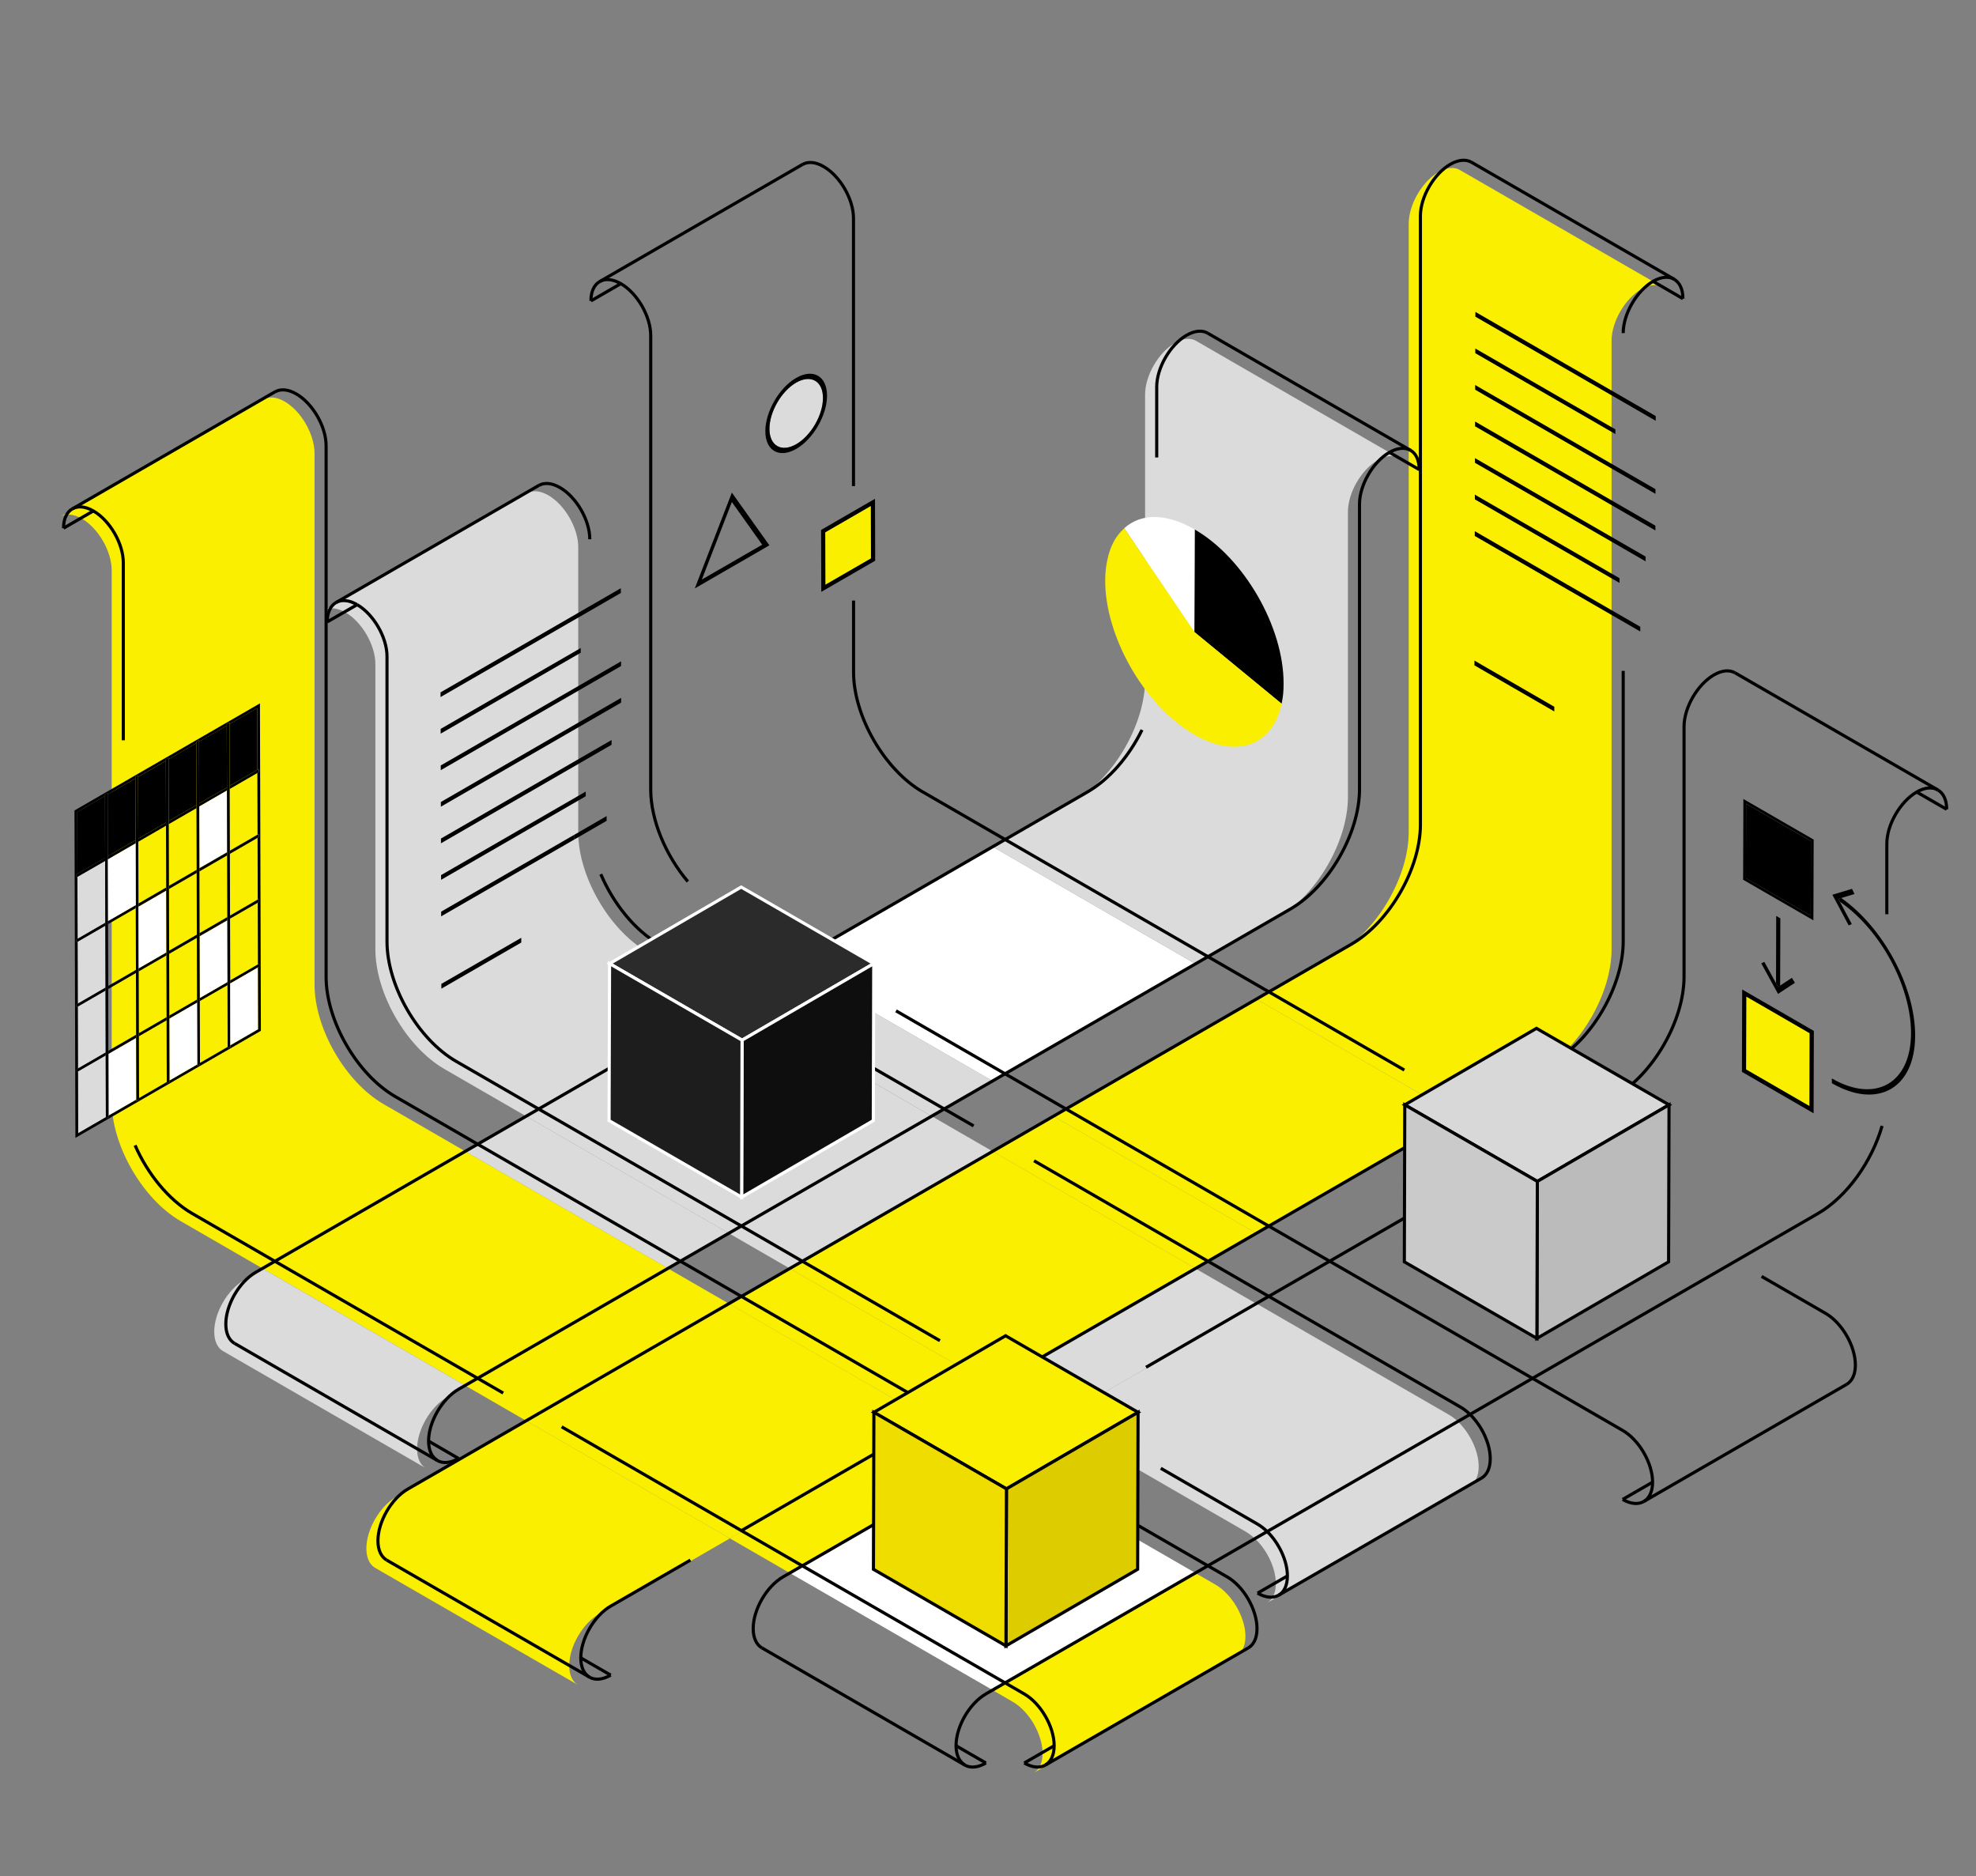 <?xml version="1.0" encoding="UTF-8"?>
<svg id="_export_" xmlns="http://www.w3.org/2000/svg" viewBox="0 0 316 300">
  <rect x="0" y="0" width="316" height="300" fill="#808080" stroke="none"/>
  <g>
    <g>
      <path d="M233.44,27.17l32.44,18.72c-.86-.5-2.06-.43-3.38.33-2.64,1.53-4.78,5.23-4.78,8.28v97.28c0,7.05-4.95,15.62-11.05,19.14-4.4,2.54-8.79,5.08-13.19,7.62-10.81-6.25-21.62-12.49-32.44-18.73,4.4-2.54,8.79-5.08,13.19-7.62,6.1-3.52,11.05-12.09,11.05-19.14V35.77c0-3.05,2.14-6.75,4.78-8.27,1.32-.76,2.51-.83,3.38-.33Z" fill="#fbef00" stroke-width="0"/>
      <path d="M236.47,234.47c0,1.53-.54,2.59-1.4,3.09l-32.44,18.72c.86-.5,1.4-1.57,1.4-3.09,0-2.42-1.35-5.26-3.23-7.09,10.81-6.24,21.62-12.48,32.43-18.72,1.88,1.82,3.24,4.66,3.24,7.09Z" fill="#dbdbdb" stroke-width="0"/>
      <path d="M233.49,178.55c-10.81,6.24-21.63,12.48-32.44,18.72-10.81-6.24-21.63-12.48-32.44-18.73,10.81-6.24,21.63-12.48,32.44-18.72,10.82,6.24,21.63,12.48,32.44,18.73Z" fill="#fbef00" stroke-width="0"/>
      <path d="M233.23,227.39c-10.81,6.25-21.62,12.48-32.43,18.72-.49-.47-1.01-.87-1.54-1.19-10.21-5.89-20.42-11.79-30.63-17.69,10.81-6.25,21.62-12.49,32.43-18.73,10.21,5.9,20.43,11.79,30.64,17.69.54.31,1.06.71,1.54,1.19Z" fill="#dbdbdb" stroke-width="0"/>
      <path d="M191.28,54.5l32.44,18.73c-.86-.5-2.06-.43-3.38.33-2.64,1.52-4.78,5.23-4.78,8.27v45.6c0,7.05-4.95,15.62-11.05,19.14-4.4,2.54-8.79,5.08-13.19,7.62-10.81-6.25-21.63-12.49-32.44-18.73,4.4-2.54,8.79-5.08,13.19-7.62,6.1-3.52,11.05-12.1,11.05-19.14v-45.6c0-3.05,2.14-6.75,4.78-8.27,1.32-.76,2.51-.83,3.38-.33Z" fill="#dbdbdb" stroke-width="0"/>
      <path d="M201.05,208.51c-10.81,6.24-21.62,12.48-32.43,18.73-3.25-1.87-6.49-3.74-9.74-5.62,10.81-6.24,21.63-12.48,32.44-18.72l9.73,5.62Z" fill="#dbdbdb" stroke-width="0"/>
      <path d="M201.05,197.27c-3.24,1.87-6.49,3.74-9.73,5.62-10.82-6.25-21.63-12.48-32.44-18.73,3.24-1.87,6.49-3.74,9.73-5.62,10.81,6.25,21.63,12.49,32.44,18.73Z" fill="#fbef00" stroke-width="0"/>
      <path d="M199.17,261.63c0,1.52-.54,2.59-1.4,3.09l-32.44,18.73c.86-.5,1.4-1.57,1.4-3.09,0-3.05-2.14-6.75-4.78-8.27-1.02-.59-2.04-1.18-3.06-1.77,10.81-6.24,21.62-12.48,32.43-18.72,1.03.59,2.04,1.18,3.07,1.77,2.64,1.52,4.78,5.23,4.78,8.27Z" fill="#fbef00" stroke-width="0"/>
      <path d="M158.88,135.47c10.81,6.24,21.63,12.48,32.44,18.73-10.82,6.24-21.63,12.48-32.44,18.72-10.81-6.24-21.63-12.48-32.44-18.72,10.81-6.25,21.63-12.49,32.44-18.73Z" fill="#fff" stroke-width="0"/>
      <path d="M191.32,202.89c-10.81,6.24-21.63,12.48-32.44,18.72-10.82-6.24-21.63-12.48-32.44-18.72,10.81-6.25,21.63-12.48,32.44-18.73,10.81,6.25,21.62,12.48,32.44,18.73Z" fill="#fbef00" stroke-width="0"/>
      <path d="M191.31,251.58c-10.81,6.25-21.62,12.48-32.43,18.72-10.81-6.24-21.63-12.48-32.44-18.72,10.82-6.25,21.63-12.48,32.44-18.72,10.81,6.24,21.62,12.48,32.43,18.72Z" fill="#fff" stroke-width="0"/>
      <path d="M158.88,221.62c-3.24,1.87-6.49,3.75-9.74,5.62-10.81-6.25-21.62-12.48-32.44-18.73,3.24-1.87,6.49-3.74,9.74-5.62,10.81,6.24,21.62,12.48,32.44,18.72Z" fill="#fbef00" stroke-width="0"/>
      <path d="M158.88,172.92c-3.24,1.87-6.49,3.74-9.73,5.62-10.82-6.25-21.63-12.49-32.44-18.73,3.24-1.87,6.49-3.74,9.73-5.62,10.81,6.24,21.63,12.48,32.44,18.72Z" fill="#dbdbdb" stroke-width="0"/>
      <path d="M158.88,184.16c-10.81,6.25-21.63,12.48-32.44,18.73-3.24-1.87-6.49-3.74-9.73-5.62,10.81-6.24,21.62-12.48,32.44-18.72,3.24,1.87,6.49,3.74,9.73,5.62Z" fill="#dbdbdb" stroke-width="0"/>
      <path d="M158.88,232.86c-10.81,6.24-21.62,12.48-32.44,18.72l-9.73-5.62c10.81-6.25,21.62-12.49,32.43-18.73,3.25,1.87,6.49,3.74,9.74,5.62Z" fill="#fbef00" stroke-width="0"/>
      <path d="M116.71,159.82c10.81,6.24,21.62,12.48,32.44,18.73-10.82,6.24-21.63,12.48-32.44,18.72-10.82-6.24-21.63-12.48-32.44-18.72,10.81-6.25,21.63-12.48,32.44-18.73Z" fill="#dbdbdb" stroke-width="0"/>
      <path d="M149.15,227.24c-10.81,6.24-21.62,12.48-32.43,18.73-10.81-6.25-21.63-12.48-32.44-18.73,10.81-6.25,21.62-12.48,32.43-18.73,10.82,6.25,21.63,12.48,32.44,18.73Z" fill="#fbef00" stroke-width="0"/>
      <path d="M103.52,152.2c4.4,2.54,8.79,5.08,13.19,7.62-10.81,6.25-21.63,12.48-32.44,18.73-4.4-2.54-8.79-5.08-13.19-7.62-6.1-3.52-11.05-12.1-11.05-19.14v-45.6c0-3.05-2.14-6.75-4.78-8.27h0c-1.32-.76-2.51-.83-3.37-.33l32.44-18.73c.86-.5,2.06-.43,3.37.33,2.64,1.53,4.78,5.23,4.78,8.27v45.61c0,7.05,4.95,15.62,11.06,19.14Z" fill="#dbdbdb" stroke-width="0"/>
      <path d="M84.28,227.24c10.81,6.25,21.63,12.48,32.44,18.73-6.97,4.02-13.94,8.04-20.91,12.07-2.64,1.52-4.78,5.23-4.78,8.27,0,1.52.53,2.59,1.4,3.09l-32.44-18.72c-.86-.5-1.4-1.57-1.4-3.09,0-3.05,2.14-6.75,4.78-8.27,2.73-1.58,5.47-3.16,8.2-4.73l12.71-7.34Z" fill="#fbef00" stroke-width="0"/>
      <path d="M116.71,197.27c-3.25,1.88-6.49,3.75-9.74,5.62-10.81-6.25-21.62-12.48-32.44-18.72,3.24-1.88,6.49-3.75,9.74-5.62,10.81,6.24,21.62,12.48,32.44,18.72Z" fill="#dbdbdb" stroke-width="0"/>
      <path d="M116.71,208.51c-10.81,6.25-21.62,12.48-32.43,18.73-3.24-1.87-6.49-3.74-9.73-5.62,10.81-6.24,21.62-12.48,32.43-18.72l9.73,5.62Z" fill="#fbef00" stroke-width="0"/>
      <path d="M106.98,202.89c-10.81,6.24-21.62,12.48-32.43,18.72-10.81-6.24-21.63-12.48-32.44-18.72,10.81-6.24,21.62-12.48,32.43-18.72,10.82,6.24,21.63,12.48,32.44,18.72Z" fill="#fbef00" stroke-width="0"/>
      <path d="M74.55,221.62c-1.03.59-2.04,1.18-3.07,1.77-2.64,1.53-4.78,5.23-4.78,8.27,0,1.53.53,2.59,1.4,3.09l-32.44-18.73c-.86-.5-1.4-1.57-1.4-3.09,0-3.05,2.14-6.75,4.78-8.27,1.03-.59,2.04-1.18,3.07-1.77,10.81,6.25,21.63,12.48,32.44,18.72Z" fill="#dbdbdb" stroke-width="0"/>
      <path d="M13.08,82.93c-1.32-.77-2.51-.83-3.37-.34l32.43-18.72c.86-.5,2.06-.43,3.38.33,2.64,1.52,4.78,5.23,4.78,8.27v84.93c0,7.05,4.95,15.62,11.05,19.14,4.4,2.54,8.79,5.08,13.19,7.62-10.81,6.24-21.62,12.48-32.43,18.72-4.4-2.54-8.79-5.08-13.19-7.62-6.11-3.52-11.06-12.1-11.06-19.14v-84.93c0-3.05-2.14-6.75-4.78-8.27h0Z" fill="#fbef00" stroke-width="0"/>
    </g>
    <g>
      <line x1="99.28" y1="45.35" x2="94.5" y2="48.11" fill="none" stroke="#000" stroke-miterlimit="10" stroke-width=".5"/>
      <path d="M262.87,240.07c-.86.5-2.06.43-3.37-.33" fill="none" stroke="#000" stroke-miterlimit="10" stroke-width=".5"/>
      <line x1="95.9" y1="45.02" x2="128.34" y2="26.29" fill="none" stroke="#000" stroke-miterlimit="10" stroke-width=".5"/>
      <line x1="295.31" y1="221.34" x2="262.87" y2="240.07" fill="none" stroke="#000" stroke-miterlimit="10" stroke-width=".5"/>
      <path d="M204.48,255.05c-.86.5-2.06.43-3.38-.33" fill="none" stroke="#000" stroke-miterlimit="10" stroke-width=".5"/>
      <line x1="259.49" y1="239.74" x2="264.27" y2="236.98" fill="none" stroke="#000" stroke-miterlimit="10" stroke-width=".5"/>
      <path d="M94.5,48.11c0-1.53.54-2.59,1.4-3.09" fill="none" stroke="#000" stroke-miterlimit="10" stroke-width=".5"/>
      <line x1="53.73" y1="96.34" x2="86.17" y2="77.61" fill="none" stroke="#000" stroke-miterlimit="10" stroke-width=".5"/>
      <line x1="236.92" y1="236.33" x2="204.48" y2="255.05" fill="none" stroke="#000" stroke-miterlimit="10" stroke-width=".5"/>
      <line x1="264.36" y1="44.99" x2="269.13" y2="47.75" fill="none" stroke="#000" stroke-miterlimit="10" stroke-width=".5"/>
      <line x1="199.62" y1="263.48" x2="167.18" y2="282.21" fill="none" stroke="#000" stroke-miterlimit="10" stroke-width=".5"/>
      <path d="M94.28,268.16c.86.5,2.06.43,3.38-.33" fill="none" stroke="#000" stroke-miterlimit="10" stroke-width=".5"/>
      <line x1="201.11" y1="254.72" x2="205.88" y2="251.97" fill="none" stroke="#000" stroke-miterlimit="10" stroke-width=".5"/>
      <line x1="94.28" y1="268.16" x2="61.84" y2="249.44" fill="none" stroke="#000" stroke-miterlimit="10" stroke-width=".5"/>
      <line x1="235.3" y1="25.93" x2="267.74" y2="44.65" fill="none" stroke="#000" stroke-miterlimit="10" stroke-width=".5"/>
      <path d="M52.33,99.43c0-1.52.54-2.59,1.4-3.09" fill="none" stroke="#000" stroke-miterlimit="10" stroke-width=".5"/>
      <line x1="97.66" y1="267.83" x2="92.88" y2="265.07" fill="none" stroke="#000" stroke-miterlimit="10" stroke-width=".5"/>
      <path d="M269.13,47.75c0-1.53-.53-2.59-1.4-3.09" fill="none" stroke="#000" stroke-miterlimit="10" stroke-width=".5"/>
      <path d="M183.27,218.61c6.54-3.78,13.09-7.56,19.63-11.34,3.25-1.87,6.49-3.74,9.74-5.62,10.81-6.25,21.62-12.48,32.43-18.72,4.4-2.54,8.79-5.08,13.19-7.62,6.1-3.53,11.05-12.1,11.05-19.14v-39.99c0-3.05,2.14-6.75,4.78-8.27,1.32-.76,2.51-.83,3.37-.33" fill="none" stroke="#000" stroke-miterlimit="10" stroke-width=".5"/>
      <path d="M121.85,263.48c-.86-.49-1.4-1.57-1.4-3.09,0-3.05,2.14-6.75,4.78-8.27,1.03-.59,2.04-1.18,3.07-1.77,10.82-6.25,21.63-12.48,32.44-18.72,3.25-1.88,6.49-3.76,9.74-5.62" fill="none" stroke="#000" stroke-miterlimit="10" stroke-width=".5"/>
      <line x1="222.19" y1="72.33" x2="226.96" y2="75.08" fill="none" stroke="#000" stroke-miterlimit="10" stroke-width=".5"/>
      <path d="M69.95,233.52c.86.5,2.06.43,3.38-.33" fill="none" stroke="#000" stroke-miterlimit="10" stroke-width=".5"/>
      <line x1="163.8" y1="281.88" x2="168.58" y2="279.12" fill="none" stroke="#000" stroke-miterlimit="10" stroke-width=".5"/>
      <line x1="69.95" y1="233.52" x2="37.51" y2="214.79" fill="none" stroke="#000" stroke-miterlimit="10" stroke-width=".5"/>
      <line x1="193.13" y1="53.27" x2="225.57" y2="72" fill="none" stroke="#000" stroke-miterlimit="10" stroke-width=".5"/>
      <polyline points="14.94 81.69 14.93 81.69 10.16 84.45" fill="none" stroke="#000" stroke-miterlimit="10" stroke-width=".5"/>
      <path d="M300.98,180.02c-1.62,5.67-5.61,11.32-10.28,14.02-4.4,2.54-8.8,5.08-13.2,7.62-10.81,6.25-21.62,12.48-32.43,18.72-3.33,1.93-6.66,3.85-9.99,5.77-10.81,6.25-21.62,12.48-32.43,18.72-3.16,1.83-6.32,3.65-9.48,5.47-10.81,6.25-21.62,12.48-32.43,18.72-1.03.59-2.04,1.18-3.07,1.77-2.64,1.53-4.78,5.23-4.78,8.27,0,1.53.54,2.59,1.4,3.09" fill="none" stroke="#000" stroke-miterlimit="10" stroke-width=".5"/>
      <path d="M309.9,126.3c-.86-.5-2.06-.43-3.38.33-2.64,1.53-4.78,5.23-4.78,8.28v11.27" fill="none" stroke="#000" stroke-miterlimit="10" stroke-width=".5"/>
      <path d="M143.29,161.62c5.82,3.36,11.63,6.71,17.45,10.07l9.73,5.62c10.81,6.25,21.63,12.49,32.44,18.73,3.24,1.87,6.49,3.75,9.74,5.62,10.81,6.24,21.62,12.48,32.43,18.72,4.81,2.77,9.62,5.55,14.42,8.33,2.64,1.53,4.78,5.23,4.78,8.27,0,1.53-.54,2.59-1.4,3.09" fill="none" stroke="#000" stroke-miterlimit="10" stroke-width=".5"/>
      <path d="M95.9,45.02c.86-.5,2.06-.43,3.38.33,2.64,1.53,4.78,5.23,4.78,8.28v72.57c0,4.92,2.41,10.58,5.94,14.75" fill="none" stroke="#000" stroke-miterlimit="10" stroke-width=".5"/>
      <path d="M136.49,77.72c0-13.38,0-25.89,0-42.82,0-3.05-2.14-6.75-4.78-8.27-1.32-.77-2.51-.83-3.37-.33" fill="none" stroke="#000" stroke-miterlimit="10" stroke-width=".5"/>
      <path d="M224.58,171.09c-7.22-4.17-14.45-8.34-21.67-12.51-3.24-1.87-6.49-3.74-9.73-5.62-10.81-6.25-21.63-12.49-32.44-18.73-4.4-2.54-8.79-5.08-13.19-7.62-6.1-3.52-11.05-12.1-11.05-19.14v-11.45" fill="none" stroke="#000" stroke-miterlimit="10" stroke-width=".5"/>
      <path d="M295.31,221.34c.86-.5,1.4-1.57,1.4-3.09,0-3.05-2.14-6.75-4.78-8.27-3.41-1.97-6.81-3.93-10.22-5.9" fill="none" stroke="#000" stroke-miterlimit="10" stroke-width=".5"/>
      <path d="M61.84,249.44c-.86-.5-1.4-1.57-1.4-3.09,0-3.05,2.14-6.75,4.78-8.27,2.73-1.58,5.47-3.16,8.2-4.73,4.24-2.45,8.48-4.89,12.71-7.34,10.81-6.25,21.62-12.48,32.43-18.73,3.24-1.87,6.49-3.74,9.74-5.62,10.81-6.25,21.63-12.48,32.44-18.73,3.24-1.87,6.49-3.74,9.73-5.62,10.81-6.24,21.63-12.48,32.44-18.72,4.4-2.54,8.79-5.08,13.19-7.62,6.1-3.52,11.05-12.09,11.05-19.14V34.54c0-3.05,2.14-6.75,4.78-8.27,1.32-.76,2.51-.83,3.38-.33" fill="none" stroke="#000" stroke-miterlimit="10" stroke-width=".5"/>
      <path d="M110.41,249.44c-4.25,2.45-8.5,4.91-12.75,7.36-2.64,1.52-4.78,5.23-4.78,8.27,0,1.52.53,2.59,1.4,3.09" fill="none" stroke="#000" stroke-miterlimit="10" stroke-width=".5"/>
      <path d="M229.07,180.93c-8.72,5.04-17.45,10.07-26.17,15.11-3.24,1.87-6.49,3.74-9.73,5.62-10.81,6.24-21.63,12.48-32.44,18.72-3.24,1.87-6.49,3.75-9.74,5.62-10.81,6.24-21.62,12.48-32.43,18.73" fill="none" stroke="#000" stroke-miterlimit="10" stroke-width=".5"/>
      <path d="M259.58,107.26v43.29c0,7.05-4.95,15.62-11.05,19.14-2.46,1.42-4.92,2.84-7.39,4.27" fill="none" stroke="#000" stroke-miterlimit="10" stroke-width=".5"/>
      <path d="M267.74,44.65c-.86-.5-2.06-.43-3.38.33-2.64,1.53-4.78,5.23-4.78,8.28" fill="none" stroke="#000" stroke-miterlimit="10" stroke-width=".5"/>
      <path d="M184.98,73.14v-11.27c0-3.05,2.14-6.75,4.78-8.27,1.32-.76,2.51-.83,3.38-.33" fill="none" stroke="#000" stroke-miterlimit="10" stroke-width=".5"/>
      <path d="M122.15,156.51l6.15-3.55c10.81-6.25,21.63-12.49,32.44-18.73,4.4-2.54,8.79-5.08,13.19-7.62,3.53-2.04,6.67-5.76,8.7-9.91" fill="none" stroke="#000" stroke-miterlimit="10" stroke-width=".5"/>
      <path d="M37.51,214.79c-.86-.5-1.4-1.57-1.4-3.09,0-3.05,2.14-6.75,4.78-8.27,1.03-.59,2.04-1.18,3.07-1.77,10.81-6.24,21.62-12.48,32.43-18.72,3.24-1.88,6.49-3.75,9.74-5.62,9.06-5.23,18.12-10.46,27.18-15.69" fill="none" stroke="#000" stroke-miterlimit="10" stroke-width=".5"/>
      <path d="M225.57,72c-.86-.5-2.06-.43-3.38.33-2.64,1.52-4.78,5.23-4.78,8.27v45.6c0,7.05-4.95,15.62-11.05,19.14-4.4,2.54-8.79,5.08-13.19,7.62-10.82,6.24-21.63,12.48-32.44,18.72-3.24,1.87-6.49,3.74-9.73,5.62-10.82,6.24-21.63,12.48-32.44,18.72-3.25,1.88-6.49,3.75-9.74,5.62-10.81,6.24-21.62,12.48-32.43,18.72-1.03.59-2.04,1.18-3.07,1.77-2.64,1.53-4.78,5.23-4.78,8.27,0,1.53.53,2.59,1.4,3.09" fill="none" stroke="#000" stroke-miterlimit="10" stroke-width=".5"/>
      <path d="M185.63,234.76c5.16,2.98,10.32,5.96,15.48,8.93.54.32,1.06.72,1.54,1.19,1.88,1.83,3.23,4.67,3.23,7.09,0,1.52-.53,2.59-1.4,3.09" fill="none" stroke="#000" stroke-miterlimit="10" stroke-width=".5"/>
      <path d="M57.11,96.68c2.64,1.53,4.78,5.23,4.78,8.27v45.6c0,7.05,4.95,15.62,11.05,19.14,4.4,2.54,8.79,5.08,13.19,7.62,10.81,6.24,21.62,12.48,32.44,18.72,3.24,1.88,6.49,3.75,9.73,5.62,7.34,4.23,14.68,8.47,22.01,12.71" fill="none" stroke="#000" stroke-miterlimit="10" stroke-width=".5"/>
      <path d="M53.73,96.34c.86-.5,2.06-.43,3.37.33" fill="none" stroke="#000" stroke-miterlimit="10" stroke-width=".5"/>
      <path d="M94.32,86.22c0-3.05-2.14-6.75-4.78-8.27-1.32-.76-2.51-.83-3.37-.33" fill="none" stroke="#000" stroke-miterlimit="10" stroke-width=".5"/>
      <path d="M155.7,180.02l-4.7-2.71c-10.82-6.25-21.63-12.49-32.44-18.73-4.4-2.54-8.79-5.08-13.19-7.62-3.89-2.24-7.31-6.54-9.29-11.19" fill="none" stroke="#000" stroke-miterlimit="10" stroke-width=".5"/>
      <path d="M236.92,236.33c.86-.5,1.4-1.57,1.4-3.09,0-2.42-1.35-5.27-3.24-7.09-.48-.48-1-.88-1.54-1.19-10.21-5.9-20.43-11.79-30.64-17.69l-9.73-5.62c-9.27-5.36-18.55-10.71-27.81-16.06" fill="none" stroke="#000" stroke-miterlimit="10" stroke-width=".5"/>
      <path d="M89.82,228.13c9.58,5.53,19.17,11.07,28.75,16.6l9.73,5.62c10.81,6.25,21.63,12.48,32.44,18.72,1.02.59,2.04,1.19,3.06,1.77,2.64,1.53,4.78,5.23,4.78,8.27,0,1.53-.54,2.59-1.4,3.09" fill="none" stroke="#000" stroke-miterlimit="10" stroke-width=".5"/>
      <path d="M21.6,183.12c1.99,4.54,5.35,8.72,9.17,10.92,4.4,2.54,8.79,5.08,13.19,7.62,10.81,6.25,21.63,12.48,32.44,18.72,1.36.78,2.71,1.57,4.07,2.35" fill="none" stroke="#000" stroke-miterlimit="10" stroke-width=".5"/>
      <path d="M11.57,81.36c.86-.49,2.05-.43,3.37.34h0c2.64,1.52,4.78,5.23,4.78,8.27v28.39" fill="none" stroke="#000" stroke-miterlimit="10" stroke-width=".5"/>
      <path d="M199.62,263.48c.86-.49,1.4-1.57,1.4-3.09,0-3.05-2.14-6.75-4.78-8.27-1.03-.59-2.04-1.18-3.07-1.77-10.81-6.24-21.62-12.48-32.43-18.72-3.24-1.88-6.49-3.75-9.74-5.62-10.81-6.25-21.62-12.48-32.44-18.73l-9.73-5.62c-10.81-6.25-21.62-12.48-32.44-18.72-4.4-2.54-8.79-5.08-13.19-7.62-6.1-3.53-11.05-12.1-11.05-19.14v-84.93c0-3.05-2.14-6.75-4.78-8.27-1.32-.76-2.51-.83-3.38-.33" fill="none" stroke="#000" stroke-miterlimit="10" stroke-width=".5"/>
      <line x1="73.33" y1="233.19" x2="68.55" y2="230.42" fill="none" stroke="#000" stroke-miterlimit="10" stroke-width=".5"/>
      <line x1="306.52" y1="126.64" x2="311.31" y2="129.4" fill="none" stroke="#000" stroke-miterlimit="10" stroke-width=".5"/>
      <path d="M154.29,282.21c.86.5,2.06.43,3.38-.33" fill="none" stroke="#000" stroke-miterlimit="10" stroke-width=".5"/>
      <path d="M226.96,75.08c0-1.52-.53-2.59-1.4-3.09" fill="none" stroke="#000" stroke-miterlimit="10" stroke-width=".5"/>
      <line x1="154.29" y1="282.21" x2="121.85" y2="263.48" fill="none" stroke="#000" stroke-miterlimit="10" stroke-width=".5"/>
      <line x1="277.47" y1="107.58" x2="309.9" y2="126.3" fill="none" stroke="#000" stroke-miterlimit="10" stroke-width=".5"/>
      <path d="M10.16,84.45c0-1.53.54-2.59,1.4-3.09" fill="none" stroke="#000" stroke-miterlimit="10" stroke-width=".5"/>
      <line x1="157.66" y1="281.88" x2="152.89" y2="279.12" fill="none" stroke="#000" stroke-miterlimit="10" stroke-width=".5"/>
      <path d="M311.31,129.4c0-1.53-.54-2.59-1.4-3.09" fill="none" stroke="#000" stroke-miterlimit="10" stroke-width=".5"/>
      <path d="M167.18,282.21c-.86.5-2.06.43-3.38-.33" fill="none" stroke="#000" stroke-miterlimit="10" stroke-width=".5"/>
      <polyline points="57.11 96.68 57.11 96.68 52.33 99.43" fill="none" stroke="#000" stroke-miterlimit="10" stroke-width=".5"/>
      <line x1="11.57" y1="81.36" x2="44" y2="62.63" fill="none" stroke="#000" stroke-miterlimit="10" stroke-width=".5"/>
    </g>
  </g>
  <g>
    <polygon points="262.31 100.21 262.31 100.97 235.84 85.69 235.85 84.93 262.31 100.21" stroke-width="0"/>
    <polygon points="259 92.45 258.99 93.2 235.86 79.84 235.86 79.09 259 92.45" stroke-width="0"/>
    <polygon points="263.16 88.99 263.16 89.75 235.88 74 235.88 73.25 263.16 88.99" stroke-width="0"/>
    <polygon points="264.73 84.05 264.73 84.81 235.89 68.16 235.9 67.4 264.73 84.05" stroke-width="0"/>
    <polygon points="264.74 78.21 264.74 78.96 235.91 62.31 235.91 61.56 264.74 78.21" stroke-width="0"/>
    <polygon points="258.33 68.65 258.33 69.4 235.93 56.47 235.93 55.72 258.33 68.65" stroke-width="0"/>
    <polygon points="264.78 66.52 264.78 67.28 235.94 50.63 235.95 49.87 264.78 66.52" stroke-width="0"/>
    <polygon points="248.56 113 248.56 113.75 235.79 106.38 235.79 105.62 248.56 113" stroke-width="0"/>
  </g>
  <g>
    <polygon points="97.01 130.48 97.01 131.24 91.87 134.21 91.87 133.45 97.01 130.48" stroke-width="0"/>
    <polygon points="91.87 133.45 91.87 134.21 70.55 146.51 70.55 145.76 91.87 133.45" stroke-width="0"/>
    <polygon points="93.67 126.56 93.67 127.31 70.54 140.67 70.53 139.92 93.67 126.56" stroke-width="0"/>
    <polygon points="97.8 118.32 97.8 119.08 70.52 134.83 70.52 134.07 97.8 118.32" stroke-width="0"/>
    <polygon points="99.33 111.58 99.33 112.34 70.5 128.98 70.5 128.23 99.33 111.58" stroke-width="0"/>
    <polygon points="99.32 105.74 99.32 106.49 70.49 123.14 70.48 122.39 99.32 105.74" stroke-width="0"/>
    <polygon points="92.87 103.61 92.87 104.36 70.47 117.3 70.47 116.54 92.87 103.61" stroke-width="0"/>
    <polygon points="99.28 94.05 99.29 94.81 70.45 111.45 70.45 110.7 99.28 94.05" stroke-width="0"/>
    <polygon points="83.36 149.94 83.36 150.7 70.59 158.07 70.58 157.31 83.36 149.94" stroke-width="0"/>
  </g>
  <g>
    <g>
      <ellipse cx="127.33" cy="66.1" rx="6.03" ry="3.49" transform="translate(6.2 142.98) rotate(-59.84)" fill="#dbdbdb" stroke-width="0"/>
      <path d="M127.31,60.43c2.72-1.57,4.94-.31,4.95,2.82,0,3.13-2.2,6.95-4.92,8.52s-4.95.3-4.95-2.82,2.2-6.95,4.92-8.52ZM127.34,71.02c2.36-1.36,4.27-4.68,4.27-7.39s-1.93-3.81-4.29-2.45c-2.36,1.36-4.27,4.68-4.27,7.39s1.93,3.81,4.29,2.45" stroke-width="0"/>
    </g>
    <g>
      <polygon points="139.27 80.89 139.29 89.28 131.99 93.49 131.97 85.1 139.27 80.89" fill="#fbef00" stroke-width="0"/>
      <path d="M131.31,84.73l8.62-4.98.03,9.9-8.62,4.98-.03-9.9ZM139.29,89.28l-.02-8.39-7.3,4.22.02,8.39,7.3-4.22" stroke-width="0"/>
    </g>
    <path d="M117.04,78.76l6,8.43-11.93,6.89,5.93-15.32ZM117.04,80.27l-4.8,12.39,9.65-5.57-4.85-6.82" stroke-width="0"/>
  </g>
  <g>
    <polygon points="289.6 134.49 289.57 146.39 279.21 140.41 279.24 128.51 289.6 134.49" stroke-width="0"/>
    <polygon points="289.4 165.2 289.37 176.85 279.23 171 279.26 159.34 289.4 165.2" fill="#fbef00" stroke-width="0"/>
    <path d="M278.61,158.21l11.46,6.62-.04,13.17-11.46-6.62.04-13.17ZM289.37,176.85l.03-11.66-10.14-5.86-.03,11.66,10.14,5.86" stroke-width="0"/>
    <g isolation="isolate">
      <polygon points="286.56 156.34 287.04 157.14 284.34 158.91 281.66 154.03 282.15 153.79 284.02 157.2 284.34 157.8 284.68 157.58 286.56 156.34" stroke-width="0"/>
      <polygon points="284.71 146.83 284.68 157.58 284.34 157.8 284.02 157.2 284.05 146.45 284.71 146.83" stroke-width="0"/>
    </g>
    <path d="M278.8,127.75l11.24,6.49-.04,12.91-11.24-6.49.04-12.91ZM289.57,146.39l.03-11.91-10.36-5.98-.03,11.91,10.36,5.98" stroke-width="0"/>
    <polygon points="296.17 142.11 296.57 142.94 294.45 143.58 293.99 143.72 294.25 144.21 296.14 147.75 295.64 147.96 293.03 143.06 296.17 142.11" stroke-width="0"/>
    <path d="M294.45,143.58c6.7,4.69,11.84,14.19,11.82,22.02-.02,8.41-6,11.82-13.32,7.59v-.76c6.96,4.02,12.64.78,12.66-7.22.02-7.5-4.92-16.59-11.35-21.01l-.26-.49.45-.14Z" stroke-width="0"/>
  </g>
  <g>
    <g isolation="isolate">
      <polygon points="31.95 160.06 31.95 159.56 36.38 157 36.38 157.51 31.95 160.06" stroke-width="0"/>
      <polygon points="36.35 147.14 36.38 157 31.95 159.56 31.92 149.69 36.35 147.14" fill="#fff" stroke-width="0"/>
    </g>
    <polygon points="31.86 128.96 31.86 128.45 36.29 125.9 36.29 126.4 31.86 128.96" stroke-width="0"/>
    <polygon points="36.29 126.4 36.32 136.26 31.89 138.82 31.86 128.96 36.29 126.4" fill="#fff" stroke-width="0"/>
    <polygon points="31.92 149.69 31.92 149.19 36.35 146.63 36.35 147.14 31.92 149.69" stroke-width="0"/>
    <polygon points="31.89 139.33 31.89 138.82 36.32 136.26 36.32 136.77 31.89 139.33" stroke-width="0"/>
    <g isolation="isolate">
      <polygon points="41.25 154.19 41.47 154.07 41.47 154.57 41.25 154.69 36.82 157.25 36.81 156.75 41.25 154.19" stroke-width="0"/>
      <polygon points="41.22 143.82 41.44 143.7 41.44 144.2 41.22 144.33 36.79 146.88 36.79 146.38 41.22 143.82" stroke-width="0"/>
      <polygon points="41.19 133.45 41.41 133.33 41.41 133.83 41.19 133.96 36.76 136.52 36.76 136.01 41.19 133.45" stroke-width="0"/>
      <polygon points="36.7 115.52 36.7 115.77 36.73 125.64 36.73 126.15 36.76 136.01 36.76 136.52 36.79 146.38 36.79 146.88 36.82 156.75 36.82 157.25 36.84 167.12 36.85 167.37 36.41 167.63 36.41 167.37 36.38 157.51 36.38 157 36.35 147.14 36.35 146.63 36.32 136.77 36.32 136.26 36.29 126.4 36.29 125.9 36.26 116.02 36.26 115.77 36.7 115.52" stroke-width="0"/>
    </g>
    <polygon points="41.25 154.69 41.28 164.56 36.84 167.12 36.82 157.25 41.25 154.69" fill="#fff" stroke-width="0"/>
    <polygon points="41.16 123.08 41.38 122.96 41.38 123.46 41.16 123.59 36.73 126.15 36.73 125.64 41.16 123.08" stroke-width="0"/>
    <polygon points="41.13 113.21 41.16 123.08 36.73 125.64 36.7 115.77 41.13 113.21" stroke-width="0"/>
    <polygon points="36.26 116.02 36.29 125.9 31.86 128.45 31.83 118.58 36.26 116.02" stroke-width="0"/>
    <polygon points="21.65 124.46 21.68 134.33 17.25 136.89 17.22 127.02 21.65 124.46" stroke-width="0"/>
    <polygon points="16.78 127.27 16.81 137.14 12.38 139.7 12.35 129.83 16.78 127.27" stroke-width="0"/>
    <polygon points="31.39 118.83 31.42 128.71 26.99 131.26 26.96 121.39 31.39 118.83" stroke-width="0"/>
    <polygon points="21.77 165.94 21.8 175.81 17.36 178.37 17.34 168.5 21.77 165.94" fill="#fff" stroke-width="0"/>
    <g isolation="isolate">
      <polygon points="27.08 162.88 27.08 162.37 31.51 159.81 31.51 160.32 27.08 162.88" stroke-width="0"/>
      <polygon points="22.21 165.69 22.21 165.19 26.64 162.63 26.64 163.13 22.21 165.69" stroke-width="0"/>
      <polygon points="27.05 152.51 27.05 152 31.48 149.44 31.48 149.95 27.05 152.51" stroke-width="0"/>
      <polygon points="17.34 168.5 17.33 168 21.77 165.44 21.77 165.94 17.34 168.5" stroke-width="0"/>
      <polygon points="16.9 168.75 16.93 178.62 12.5 181.18 12.47 171.31 16.9 168.75" fill="#dbdbdb" stroke-width="0"/>
      <polygon points="12.25 170.94 12.47 170.81 16.9 168.25 16.9 168.75 12.47 171.31 12.25 171.44 12.25 170.94" stroke-width="0"/>
      <polygon points="16.87 158.38 16.9 168.25 12.47 170.81 12.44 160.94 16.87 158.38" fill="#dbdbdb" stroke-width="0"/>
      <polygon points="12.22 160.57 12.44 160.44 16.87 157.88 16.87 158.38 12.44 160.94 12.22 161.07 12.22 160.57" stroke-width="0"/>
      <polygon points="31.83 118.33 31.83 118.58 31.86 128.45 31.86 128.96 31.89 138.82 31.89 139.33 31.92 149.19 31.92 149.69 31.95 159.56 31.95 160.06 31.98 169.93 31.98 170.18 31.54 170.44 31.54 170.18 31.51 160.32 31.51 159.81 31.48 149.95 31.48 149.44 31.45 139.58 31.45 139.07 31.42 129.21 31.42 128.71 31.39 118.83 31.39 118.58 31.83 118.33" stroke-width="0"/>
      <polygon points="22.12 134.58 22.12 134.08 26.55 131.52 26.55 132.02 22.12 134.58" stroke-width="0"/>
      <polygon points="16.84 148.01 16.87 157.88 12.44 160.44 12.41 150.57 16.84 148.01" fill="#dbdbdb" stroke-width="0"/>
      <polygon points="12.19 150.2 12.41 150.07 16.84 147.51 16.84 148.01 12.41 150.57 12.19 150.7 12.19 150.2" stroke-width="0"/>
      <polygon points="16.81 137.65 16.84 147.51 12.41 150.07 12.38 140.2 16.81 137.65" fill="#dbdbdb" stroke-width="0"/>
      <polygon points="22.09 123.95 22.09 124.21 22.12 134.08 22.12 134.58 22.15 144.45 22.15 144.95 22.18 154.82 22.18 155.32 22.21 165.19 22.21 165.69 22.24 175.56 22.24 175.81 21.8 176.06 21.8 175.81 21.77 165.94 21.77 165.44 21.74 155.57 21.74 155.07 21.71 145.2 21.71 144.7 21.68 134.83 21.68 134.33 21.65 124.46 21.65 124.21 22.09 123.95" stroke-width="0"/>
      <polygon points="12.16 139.83 12.38 139.7 16.81 137.14 16.81 137.65 12.38 140.2 12.16 140.33 12.16 139.83" stroke-width="0"/>
      <polygon points="17.22 126.76 17.22 127.02 17.25 136.89 17.25 137.39 17.28 147.26 17.28 147.76 17.31 157.63 17.31 158.13 17.33 168 17.34 168.5 17.36 178.37 17.37 178.62 16.93 178.87 16.93 178.62 16.9 168.75 16.9 168.25 16.87 158.38 16.87 157.88 16.84 148.01 16.84 147.51 16.81 137.65 16.81 137.14 16.78 127.27 16.78 127.02 17.22 126.76" stroke-width="0"/>
      <path d="M11.91,129.58l29.66-17.12.15,52.35-29.66,17.12-.15-52.35ZM41.38,123.46v-.5s-.22.13-.22.13l-.03-9.87-4.43,2.56v-.25s-.44.25-.44.25v.25s-4.43,2.56-4.43,2.56v-.25s-.44.25-.44.25v.25s-4.43,2.56-4.43,2.56v-.25s-.44.25-.44.25v.25s-4.43,2.56-4.43,2.56v-.25s-.44.25-.44.25v.25s-4.43,2.56-4.43,2.56v-.25s-.44.25-.44.25v.25s-4.43,2.56-4.43,2.56l.03,9.87-.22.13v.5s.22-.13.22-.13l.03,9.87-.22.13v.5s.22-.13.22-.13l.03,9.87-.22.13v.5s.22-.13.22-.13l.03,9.87-.22.13v.5s.22-.13.22-.13l.03,9.87,4.43-2.56v.25s.44-.25.44-.25v-.25s4.43-2.56,4.43-2.56v.25s.44-.25.44-.25v-.25s4.43-2.56,4.43-2.56v.25s.44-.25.44-.25v-.25s4.43-2.56,4.43-2.56v.25s.44-.25.44-.25v-.25s4.43-2.56,4.43-2.56v.25s.44-.25.44-.25v-.25s4.43-2.56,4.43-2.56l-.03-9.87.22-.13v-.5s-.22.13-.22.13l-.03-9.87.22-.13v-.5s-.22.13-.22.13l-.03-9.87.22-.13v-.5s-.22.13-.22.13l-.03-9.87.22-.13" stroke-width="0"/>
      <polygon points="31.51 160.32 31.54 170.18 27.11 172.74 27.08 162.88 31.51 160.32" fill="#fff" stroke-width="0"/>
      <polygon points="22.18 155.32 22.18 154.82 26.61 152.26 26.61 152.76 22.18 155.32" stroke-width="0"/>
      <polygon points="27.02 142.14 27.02 141.63 31.45 139.07 31.45 139.58 27.02 142.14" stroke-width="0"/>
      <polygon points="17.31 158.13 17.31 157.63 21.74 155.07 21.74 155.57 17.31 158.13" stroke-width="0"/>
      <polygon points="26.58 142.39 26.61 152.26 22.18 154.82 22.15 144.95 26.58 142.39" fill="#fff" stroke-width="0"/>
      <polygon points="22.15 144.95 22.15 144.45 26.58 141.89 26.58 142.39 22.15 144.95" stroke-width="0"/>
      <polygon points="26.99 131.77 26.99 131.26 31.42 128.71 31.42 129.21 26.99 131.77" stroke-width="0"/>
      <polygon points="17.28 147.76 17.28 147.26 21.71 144.7 21.71 145.2 17.28 147.76" stroke-width="0"/>
      <polygon points="21.68 134.83 21.71 144.7 17.28 147.26 17.25 137.39 21.68 134.83" fill="#fff" stroke-width="0"/>
      <polygon points="26.96 121.14 26.96 121.39 26.99 131.26 26.99 131.77 27.02 141.63 27.02 142.14 27.05 152 27.05 152.51 27.08 162.37 27.08 162.88 27.11 172.74 27.11 173 26.67 173.25 26.67 173 26.64 163.13 26.64 162.63 26.61 152.76 26.61 152.26 26.58 142.39 26.58 141.89 26.55 132.02 26.55 131.52 26.52 121.65 26.52 121.39 26.96 121.14" stroke-width="0"/>
      <polygon points="17.25 137.39 17.25 136.89 21.68 134.33 21.68 134.83 17.25 137.39" stroke-width="0"/>
      <polygon points="26.52 121.65 26.55 131.52 22.12 134.08 22.09 124.21 26.52 121.65" stroke-width="0"/>
    </g>
  </g>
  <g>
    <path d="M191.05,84.65c7.88,4.55,14.25,15.58,14.22,24.64,0,1.28-.08,2.1-.32,3.23l-13.95-11.47.05-16.4Z" stroke-width="0"/>
    <path d="M191.05,84.65l-.05,16.4-11.22-16.59c2.78-2.47,6.77-2.4,11.26.19Z" fill="#fff" stroke-width="0"/>
    <path d="M179.79,84.46l11.22,16.59,13.95,11.47c-1.45,6.88-7.38,8.75-13.98,4.94-.98-.57-1.98-1.26-2.98-2.09-7.7-6.33-12.6-17.88-10.93-25.79.47-2.26,1.34-3.88,2.73-5.12Z" fill="#fbef00" stroke-width="0"/>
  </g>
  <g>
    <polygon points="139.73 154.07 118.67 166.31 97.48 154.07 118.53 141.83 139.73 154.07" fill="#2b2b2b" stroke="#fff" stroke-miterlimit="10" stroke-width=".5"/>
    <polygon points="139.73 154.07 139.66 179.17 118.6 191.41 118.67 166.31 139.73 154.07" fill="#0e0e0e" stroke="#fff" stroke-miterlimit="10" stroke-width=".5"/>
    <polygon points="118.67 166.31 118.6 191.41 97.4 179.17 97.48 154.07 118.67 166.31" fill="#1d1d1d" stroke="#fff" stroke-miterlimit="10" stroke-width=".5"/>
  </g>
  <g>
    <polygon points="182 225.81 160.95 238.05 139.75 225.81 160.81 213.57 182 225.81" fill="#fbef00" stroke="#000" stroke-miterlimit="10" stroke-width=".5"/>
    <polygon points="182 225.81 181.93 250.91 160.87 263.15 160.95 238.05 182 225.81" fill="#ddcd00" stroke="#000" stroke-miterlimit="10" stroke-width=".5"/>
    <polygon points="160.95 238.05 160.87 263.15 139.68 250.91 139.75 225.81 160.95 238.05" fill="#efdd00" stroke="#000" stroke-miterlimit="10" stroke-width=".5"/>
  </g>
  <g>
    <polygon points="266.91 176.65 245.85 188.89 224.65 176.65 245.71 164.42 266.91 176.65" fill="#d8d8d8" stroke="#000" stroke-miterlimit="10" stroke-width=".5"/>
    <polygon points="266.91 176.65 266.84 201.75 245.78 213.99 245.85 188.89 266.91 176.65" fill="#bbb" stroke="#000" stroke-miterlimit="10" stroke-width=".5"/>
    <polygon points="245.85 188.89 245.78 213.99 224.58 201.75 224.65 176.65 245.85 188.89" fill="#cacaca" stroke="#000" stroke-miterlimit="10" stroke-width=".5"/>
  </g>
</svg>